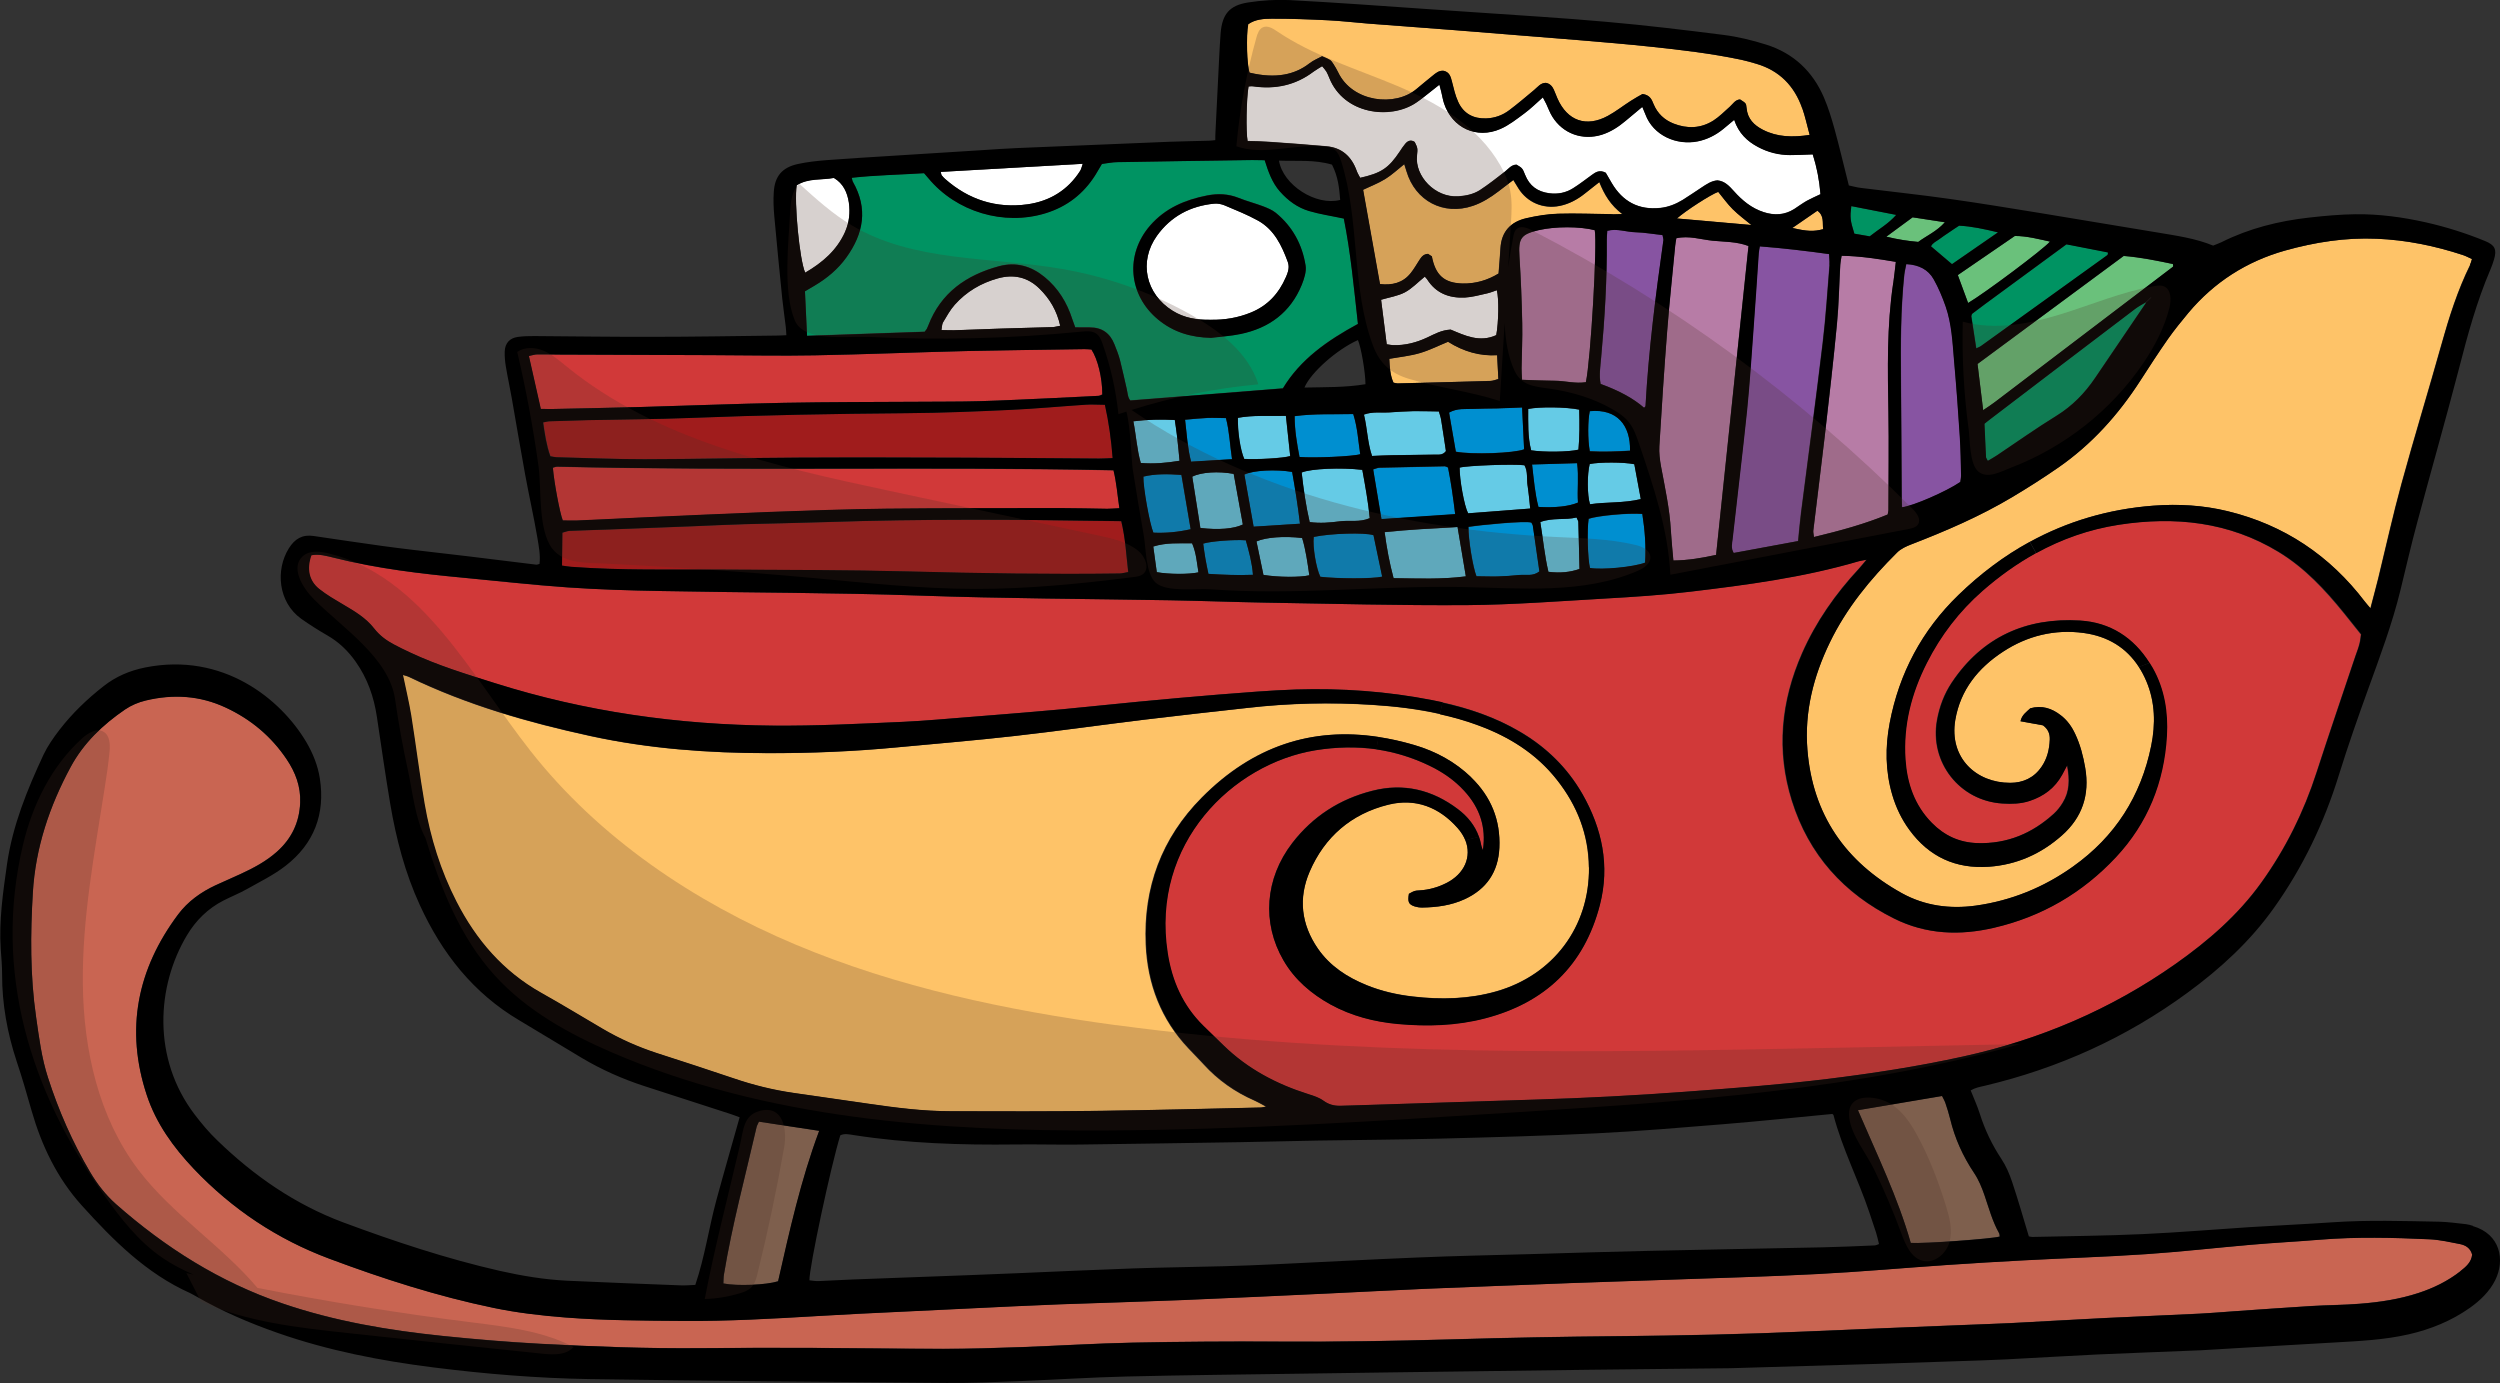 <?xml version="1.0" encoding="UTF-8"?> <svg xmlns="http://www.w3.org/2000/svg" viewBox="0 0 262.22 145.06"><rect x="0" y="0" width="262.22" height="145.06" fill="#333333" stroke="none"/><defs><style> .cls-1 { fill: #d13939; } .cls-2 { fill: #6ac17b; } .cls-3 { fill: #b77ca6; } .cls-4 { fill: #fec368; } .cls-5 { fill: #8754a2; } .cls-6 { fill: #fff; } .cls-7 { fill: #009362; } .cls-8 { fill: #4b2d23; } .cls-9 { fill: #7e5f4d; } .cls-10 { fill: #65cbe6; } .cls-11 { isolation: isolate; } .cls-12 { fill: #a01c1c; } .cls-13 { fill: #c96552; } .cls-14 { fill: #008fd0; } .cls-15 { mix-blend-mode: multiply; opacity: .22; } </style></defs><g class="cls-11"><g id="_Слой_2" data-name="Слой 2"><g id="OBJECTS"><g><path class="cls-6" d="M157,30.44c.23.89.19,3.34-.06,4.71-1.75.81-3.31.04-4.78-.58-.97.05-1.7.47-2.44.82-1.15.54-2.34.85-3.62.81-.16,0-.32-.05-.65-.09-.2-1.6-.39-3.12-.59-4.67.88-.26,1.76-.39,2.5-.78.75-.4,1.36-1.06,2.08-1.64.04.05.16.15.25.28.92,1.46,2.31,1.98,3.94,1.91.78-.04,1.55-.26,2.32-.43.35-.07.7-.22,1.05-.34Z"></path><path class="cls-6" d="M190.13,16.2c.44,1.36.7,2.73.81,4.16-.52.25-1.01.46-1.48.72-.43.24-.83.55-1.25.82-1.02.65-2.09.71-3.23.34-1.27-.41-2.25-1.22-3.12-2.2-.48-.53-.95-1.06-1.73-1.13-.65.05-1.16.42-1.68.76-.67.43-1.31.89-1.98,1.3-.72.43-1.49.74-2.33.83-2.28.24-3.96-.67-5.1-2.62-.23-.39-.45-.78-.62-1.07-.67-.35-1.07-.05-1.49.25-.63.46-1.26.95-1.93,1.37-.76.48-1.6.65-2.51.53-1.23-.16-2.07-.77-2.53-1.93-.29-.73-.31-.72-.9-1.07-.56.01-.85.45-1.24.75-.85.66-1.7,1.33-2.6,1.92-.67.43-1.44.6-2.25.65-2.46.17-4.59-2.13-4.35-4.27.09-.81.05-.82-.24-1.43-.38-.25-.71-.14-.98.18-.22.25-.4.53-.58.81-1.17,1.76-1.95,2.28-4.16,2.77-.11-.23-.27-.46-.36-.72-.54-1.51-1.56-2.44-3.18-2.59-1.99-.18-3.98-.32-5.97-.46-.77-.06-1.55-.07-2.3-.09-.19-1.02-.12-4.47.1-5.72.14,0,.3-.04.45-.02,2.33.35,4.47-.1,6.37-1.54.26-.19.56-.35.9-.57.16.2.33.38.45.57.13.21.22.45.31.68,1.53,3.8,6.37,4.4,9.08,2.59.52-.34,1-.74,1.49-1.13.29-.23.58-.46.97-.77.08.32.14.54.2.76.1.41.16.82.29,1.21.86,2.57,3.42,3.77,5.91,2.67.9-.39,1.7-1.03,2.5-1.62.66-.49,1.25-1.08,1.95-1.69.15.29.26.49.36.69.21.45.38.93.64,1.34,1.12,1.8,3.19,2.52,5.21,1.88.93-.3,1.72-.82,2.46-1.44.57-.47,1.13-.95,1.76-1.47.14.34.25.56.33.79.82,2.2,3.26,3.28,5.51,2.82.99-.2,1.88-.65,2.66-1.3.32-.26.64-.53,1.14-.95.47,1.4,1.36,2.24,2.49,2.84,1.04.55,2.17.84,3.35.85.79,0,1.57-.04,2.4-.07Z"></path><path class="cls-6" d="M111.21,34.17c-.35.06-.58.13-.81.14-1.74.06-3.49.09-5.24.15-1.7.05-3.4.13-5.1.18-.41.01-.82,0-1.31-.02.07-.35.05-.61.17-.81.38-.64.74-1.3,1.23-1.85,1.22-1.37,2.75-2.27,4.51-2.76,1.65-.46,3.12-.15,4.37,1.07,1.09,1.07,1.83,2.32,2.18,3.9Z"></path><path class="cls-6" d="M135.08,27.5c.2.55.01,1.07-.2,1.57-.73,1.71-1.91,2.99-3.67,3.71-1.37.56-2.79.78-4.2.76-1.46.03-2.79-.18-4-.94-2.85-1.76-3.6-5.16-1.65-7.88,1.46-2.03,3.51-3.12,6-3.36.35-.03.75.05,1.09.18,1.19.5,2.39.98,3.51,1.6,1.7.95,2.49,2.61,3.13,4.36Z"></path><path class="cls-6" d="M113.57,17.18c-.12.34-.16.57-.28.75-1.29,2.02-3.19,3.17-5.51,3.5-3.27.46-6.18-.47-8.66-2.67-.12-.11-.24-.23-.34-.36-.05-.06-.05-.15-.11-.37,4.98-.28,9.88-.56,14.9-.85Z"></path><path class="cls-6" d="M89.03,21.25c.15,1.04.04,2.08-.39,3.05-.87,1.95-2.38,3.24-4.19,4.29-.58-1.28-1.18-7.45-.89-9.17,1.23-.77,2.6-.52,3.9-.77.99.59,1.4,1.53,1.57,2.58Z"></path><path class="cls-13" d="M259.3,131.59c-.08.81-.67,1.29-1.25,1.75-1.32,1.04-2.81,1.76-4.41,2.28-1.99.65-4.05.96-6.12,1.12-1.7.14-3.41.13-5.11.24-2.7.17-5.39.37-8.09.55-1.2.08-2.41.2-3.61.25-3.33.16-6.65.3-9.97.46-3.28.16-6.57.36-9.84.53-1.74.09-3.49.15-5.24.21-5.4.22-10.81.43-16.21.67-6.53.29-13.06.43-19.59.49-5.91.05-11.82.16-17.73.34-6.03.17-12.06.27-18.1.23-5.07-.03-10.15,0-15.23.11-3.91.08-7.81.33-11.72.47-2.71.1-5.41.18-8.11.18-4.62,0-9.24-.08-13.86-.1-3.91-.02-7.82,0-11.73.03-5.58.05-11.15-.16-16.72-.46-3.4-.19-6.8-.47-10.2-.82-5.72-.59-11.37-1.54-16.83-3.41-6.56-2.24-12.29-5.86-17.46-10.41-1.1-.98-1.98-2.12-2.73-3.38-1.85-3.13-3.3-6.44-4.41-9.89-.67-2.07-.94-4.22-1.25-6.36-.62-4.34-.6-8.71-.34-13.08.28-4.69,1.76-9.05,3.97-13.16,1.35-2.5,3.37-4.43,5.7-6.02.64-.43,1.4-.75,2.16-.94,2.87-.69,5.69-.53,8.4.74,2.62,1.23,4.77,3.01,6.39,5.42.93,1.37,1.49,2.86,1.42,4.56-.09,2.07-.91,3.78-2.44,5.14-1.13,1.01-2.46,1.71-3.82,2.34-.87.4-1.75.78-2.62,1.18-1.53.72-2.89,1.69-3.91,3.04-4.31,5.76-5.58,12.08-3.3,18.97.98,2.97,2.79,5.47,4.93,7.73,4.02,4.23,8.76,7.39,14.23,9.43,5.61,2.1,11.32,3.93,17.19,5.15,2.49.52,5.01.81,7.54,1.01,4.11.32,8.23.33,12.35.36,4.7.04,9.4-.23,14.09-.51,2.91-.18,5.82-.31,8.73-.45,3.95-.19,7.89-.38,11.84-.57,1.62-.07,3.24-.15,4.86-.21,4.24-.15,8.48-.27,12.72-.44,5.24-.21,10.47-.47,15.71-.71,3.24-.15,6.48-.33,9.72-.47,5.15-.21,10.31-.41,15.46-.61,3.33-.12,6.65-.23,9.98-.34,5.32-.19,10.65-.33,15.96-.61,4.53-.23,9.04-.64,13.56-.95,2.66-.18,5.32-.34,7.97-.48,4.28-.23,8.56-.36,12.84-.65,3.69-.25,7.37-.67,11.06-.99,2.4-.21,4.81-.33,7.21-.53,3.83-.31,7.66-.21,11.48-.04,1.07.04,2.13.29,3.19.5.59.12,1.09.41,1.28,1.1Z"></path><path class="cls-4" d="M259.28,27.17c-.08.24-.12.44-.21.62-1.31,2.66-2.2,5.47-3,8.32-1.37,4.88-2.86,9.74-4.2,14.63-.9,3.29-1.63,6.62-2.44,9.93-.25,1-.51,1.99-.82,3.14-.27-.33-.44-.5-.58-.69-3.68-4.85-8.47-8.06-14.39-9.5-2.56-.62-5.17-.78-7.81-.58-4.73.37-9.04,1.66-12.95,3.8-2.68,1.47-5.16,3.33-7.47,5.57-3.81,3.69-6.22,8.2-7.21,13.42-.48,2.53-.46,5.05.27,7.54.39,1.33.98,2.56,1.8,3.68,2.06,2.82,4.86,4.1,8.33,3.86,2.92-.2,5.46-1.33,7.66-3.28,2.15-1.9,2.92-4.27,2.45-7.08-.21-1.24-.52-2.44-1.06-3.58-.36-.76-.84-1.44-1.51-1.95-.94-.72-1.96-1.07-3.19-.73-.39.38-.89.69-1.03,1.36.85.16,1.66.31,2.36.43.58.43.73.94.71,1.5-.04,1.01-.27,1.98-.85,2.83-.79,1.17-1.95,1.7-3.3,1.7-3.56,0-6.43-2.62-5.76-6.6.54-3.16,2.41-5.45,5-7.15,2.56-1.68,5.42-2.38,8.46-1.97,2.53.34,4.49,1.55,5.79,3.56.3.46.57.97.8,1.52.92,2.19.96,4.48.5,6.75-1.07,5.28-3.79,9.54-8.2,12.67-3.07,2.19-6.48,3.58-10.21,4.1-2.69.37-5.34.03-7.75-1.31-5.91-3.28-9.36-8.22-9.9-15.05-.31-3.97.63-7.68,2.34-11.22,1.74-3.61,4.24-6.66,7.06-9.45.39-.4.96-.65,1.49-.86,3.65-1.41,7.25-2.96,10.61-4.97,1.65-.98,3.26-2.01,4.83-3.1,3.5-2.43,6.29-5.54,8.59-9.11.94-1.47,1.9-2.94,2.9-4.37.67-.95,1.41-1.86,2.15-2.75,2.7-3.21,6.09-5.38,10.13-6.52,3.14-.88,6.34-1.38,9.61-1.24,3.09.13,6.1.74,9.04,1.71.31.1.6.26.95.42Z"></path><path class="cls-1" d="M247.62,66.53c-.03.2-.06.6-.16,1-.11.44-.28.87-.43,1.3-1.36,4.06-2.75,8.12-4.07,12.19-1.34,4.15-3.25,8.01-5.79,11.55-2.46,3.43-5.6,6.14-9.02,8.55-6.76,4.76-14.2,7.93-22.27,9.7-4.72,1.04-9.48,1.77-14.27,2.36-4.96.61-9.93.97-14.91,1.34-5.23.39-10.46.66-15.7.82-5.82.18-11.64.37-17.47.56-1,.03-1.99.08-2.99.09-.63.01-1.2-.13-1.75-.53-.45-.33-1.03-.52-1.58-.69-3.34-1.05-6.37-2.64-8.89-5.1-.71-.7-1.44-1.39-2.15-2.09-2.13-2.1-3.26-4.68-3.72-7.6-1.8-11.52,6.85-19.87,15.5-21.28,2.17-.35,4.32-.4,6.41-.1,1.88.28,3.73.83,5.52,1.69,1.4.67,2.67,1.53,3.72,2.69,1.6,1.75,2.3,3.79,1.93,6.19-.06-.18-.14-.36-.18-.55-.06-.3-.14-.58-.23-.86-.42-1.19-1.19-2.15-2.23-2.92-2.68-2.02-5.68-2.75-8.95-1.91-3.41.86-6.25,2.68-8.41,5.49-2.85,3.72-3.2,8.36-.92,12.29,1.18,2.04,2.91,3.51,4.95,4.64,2.19,1.2,4.57,1.82,7.03,2.04,3.08.28,6.15.2,9.17-.59,6.3-1.64,10.4-5.56,12.04-11.89,1.07-4.12.24-8.01-1.84-11.66-1.59-2.77-3.8-4.92-6.56-6.53-2.54-1.49-5.28-2.42-8.13-3.06-.36-.08-.73-.16-1.11-.23-4.71-.92-9.48-1.26-14.27-1.11-2.7.09-5.39.32-8.09.53-2.78.22-5.55.48-8.32.74-2.69.25-5.38.55-8.07.8-2.03.19-4.06.35-6.09.52-2.36.2-4.73.39-7.09.57-1.16.09-2.33.18-3.49.23-4.57.2-9.14.44-13.72.4-9.93-.1-19.64-1.46-29.12-4.45-3.02-.95-6.04-1.87-8.91-3.22-.56-.26-1.12-.54-1.68-.83-.82-.43-1.54-.96-2.12-1.71-.86-1.1-2.05-1.8-3.24-2.5-.86-.5-1.73-1.01-2.51-1.63-1.07-.85-1.33-2.1-.82-3.53.81-.16,1.63.08,2.41.27,4.5,1.13,9.07,1.67,13.67,2.1,3.6.34,7.2.75,10.8,1,3.24.22,6.49.32,9.73.38,9.07.18,18.15.16,27.22.48,8.74.31,17.47.34,26.21.49,3.37.06,6.74.19,10.11.25,7.03.11,14.06.31,21.09.26,4.82-.04,9.64-.41,14.46-.69,2.99-.17,5.98-.37,8.95-.72,5.94-.71,11.88-1.5,17.65-3.19.19-.06.4-.08.82-.16-.34.41-.55.69-.79.94-2.45,2.64-4.5,5.56-5.96,8.87-2.21,5.03-2.72,10.2-1.07,15.46,1.77,5.65,5.44,9.75,10.73,12.37,3.35,1.67,6.88,1.8,10.47.96,5-1.16,9.27-3.65,12.77-7.39,3.35-3.57,5.07-7.87,5.35-12.74.14-2.48-.24-4.9-1.48-7.11-.11-.19-.21-.37-.33-.54-1.67-2.65-4.12-4.25-7.28-4.44-5.63-.35-10.25,1.7-13.46,6.51-.79,1.19-1.29,2.51-1.54,3.92-.81,4.43,2.37,8.49,6.87,8.76.96.06,1.91.03,2.84-.27,1.48-.49,2.65-1.36,3.41-2.75.13-.25.27-.5.52-.98.29,1.53.25,2.76-.45,3.9-.25.42-.57.83-.93,1.16-2.27,2.07-4.92,3.2-8.05,3.09-1.88-.06-3.47-.8-4.77-2.13-1.81-1.84-2.59-4.13-2.76-6.65-.24-3.59.63-6.94,2.24-10.11,1.46-2.89,3.4-5.42,5.84-7.56,1.76-1.54,3.62-2.87,5.6-3.96,2.67-1.47,5.55-2.49,8.69-2.98,5.87-.9,11.52-.32,16.74,2.84,2.76,1.67,4.89,3.98,6.89,6.44.54.68,1.08,1.36,1.76,2.2Z"></path><path class="cls-2" d="M227.91,27.69c.02.13.04.17.03.2,0,.04-.01.09-.04.11-6.22,4.73-12.44,9.45-18.66,14.18-.33.25-.68.47-1.23.85-.21-1.74-.4-3.26-.59-4.85,5.13-3.79,10.24-7.57,15.33-11.33,1.8.15,3.5.49,5.16.85Z"></path><path class="cls-7" d="M225.09,31.7s-.01.07-.03.09c-1.77,2.62-3.54,5.23-5.32,7.85-1.09,1.61-2.4,2.95-4.07,3.98-2.12,1.31-4.16,2.76-6.24,4.15-.3.2-.61.37-.95.57-.09-.19-.18-.3-.19-.41-.06-1.16-.11-2.32-.16-3.48.27-.22.49-.39.72-.57,5.03-3.83,10.06-7.66,15.1-11.49.34-.26.74-.46,1.12-.69Z"></path><path class="cls-7" d="M221.1,26.47c0,.1,0,.15,0,.18-.01.04-.03.09-.06.11-4.41,3.18-8.83,6.36-13.25,9.53-.09.07-.21.11-.49.24-.19-1.24-.36-2.33-.52-3.38.03-.09.03-.13.05-.17.02-.04.04-.08.07-.1.43-.33.86-.65,1.29-.97,2.84-2.09,5.69-4.17,8.57-6.29,1.44.28,2.9.57,4.35.85Z"></path><path class="cls-2" d="M211.33,24.75c1.26,0,2.45.32,3.69.59-.66.79-6.88,5.44-8.59,6.44-.38-1.01-.72-1.94-1.08-2.93,2.02-1.38,4-2.74,5.98-4.1Z"></path><path class="cls-9" d="M209.67,129.34c.06.1.05.24.07.35-.76.24-7.93.76-9.33.67-1.35-4.75-3.52-9.19-5.54-13.92,3.03-.51,5.89-.99,8.82-1.49.11.23.26.47.35.73.19.55.36,1.11.5,1.67.5,2.05,1.34,3.92,2.51,5.67.48.71.82,1.54,1.1,2.36.46,1.34.82,2.7,1.52,3.95Z"></path><path class="cls-5" d="M205.69,49.87c0,.24-.05.48-.08.7-1.42.98-4.98,2.53-6.1,2.64-.01-.37-.03-.73-.03-1.09-.03-4.12-.04-8.23-.08-12.35-.03-3.66-.03-7.32.35-10.96.04-.36.13-.71.21-1.1,1.31.07,2.3.56,2.88,1.6.5.9.91,1.87,1.25,2.84.63,1.83.72,3.75.88,5.66.23,2.65.43,5.3.6,7.95.09,1.37.11,2.74.14,4.12Z"></path><path class="cls-7" d="M205.49,23.67c1.33.07,2.6.35,4.07.7-1.7,1.18-3.26,2.25-4.82,3.33-.76-.64-1.44-1.23-2.2-1.87.17-.37.56-.52.88-.76.34-.25.68-.48,1.02-.71.34-.24.69-.46,1.05-.7Z"></path><path class="cls-2" d="M204,23.31c-.88.97-1.9,1.4-2.81,2.07-1.04-.1-2.08-.25-3.34-.55,1-.73,1.82-1.34,2.76-2.03,1.1.17,2.14.33,3.39.52Z"></path><path class="cls-3" d="M198.85,27.46c-.1.78-.16,1.51-.27,2.23-.68,4.5-.58,9.03-.5,13.56.06,3.41.01,6.82,0,10.23,0,.12-.04.24-.08.48-2.45,1.01-5.03,1.71-7.73,2.36-.03-.29-.09-.48-.07-.67.39-3.3.82-6.6,1.2-9.9.45-3.92.9-7.85,1.28-11.77.2-2.07.23-4.15.35-6.22.01-.28.08-.56.14-.94,1.91.03,3.74.31,5.69.64Z"></path><path class="cls-7" d="M198.89,22.54c-.84.95-1.84,1.5-2.78,2.25-.55-.1-1.11-.19-1.61-.28-.44-1.42-.47-1.71-.32-2.89,1.58.3,3.08.6,4.71.92Z"></path><path class="cls-5" d="M191.84,26.65c.02.4.07.76.04,1.11-.22,2.73-.39,5.47-.72,8.2-.71,5.94-1.51,11.88-2.27,17.81-.12.94-.2,1.89-.31,2.98-2.36.44-4.56.84-6.76,1.25-.32-.52-.17-.98-.12-1.41.5-4.51,1.05-9,1.52-13.51.29-2.85.47-5.72.68-8.58.2-2.65.36-5.31.55-7.96.02-.2.06-.4.11-.7,2.43.19,4.8.47,7.26.81Z"></path><path class="cls-4" d="M190.62,22.1c.75.54.51,1.28.61,1.94-.99.26-1.68.24-3.23-.13.92-.63,1.77-1.22,2.63-1.81Z"></path><path class="cls-4" d="M189.04,11.36c.3.86.49,1.75.77,2.79-1.82.28-3.41.24-4.92-.54-.93-.48-1.61-1.15-1.71-2.28-.05-.52-.09-.52-.68-.9-.52.03-.74.47-1.08.77-.56.49-1.09,1.04-1.71,1.44-1.32.84-2.75.89-4.19.32-.96-.38-1.68-1.05-2.09-2.03-.19-.46-.36-.96-1.16-1.07-.32.18-.79.43-1.23.72-.81.52-1.56,1.12-2.4,1.57-2.27,1.24-4.26.53-5.3-1.83-.14-.3-.25-.62-.38-.92-.16-.35-.4-.63-.83-.71-.55,0-.85.44-1.23.75-.86.72-1.71,1.45-2.61,2.12-.71.53-1.53.83-2.43.86-1.34.05-2.37-.5-2.92-1.72-.31-.67-.48-1.42-.66-2.14-.13-.51-.25-.98-.85-1.13-.5-.06-.85.24-1.2.53-.55.45-1.1.89-1.64,1.35-2.27,1.94-6.76,1.41-8.25-1.73-.14-.3-.32-.59-.49-.86-.29-.45-.3-.44-1.19-.82-.4.22-.91.42-1.32.74-1.5,1.17-3.5,1.65-6.29.98-.28-.81-.37-3.85-.14-5.08.72-.51,1.61-.58,2.46-.58,1.99,0,3.99.07,5.98.17,1.37.07,2.73.23,4.1.34,3.03.23,6.05.45,9.08.69,4.39.35,8.78.7,13.17,1.06,2.49.21,4.97.41,7.45.68,3.18.33,6.36.71,9.49,1.37.53.11,1.05.27,1.57.42,2.42.71,3.99,2.32,4.81,4.67Z"></path><path class="cls-4" d="M181.76,21.96c.58.57,1.25,1.06,1.95,1.65-2.64-.23-5.18-.46-7.82-.69.9-.81,3.54-2.51,4.33-2.79.49.59.97,1.27,1.54,1.84Z"></path><path class="cls-3" d="M179.65,25.25c1.22.12,2.49.08,3.74.55-1.13,10.81-2.26,21.58-3.4,32.4-1.47.32-2.88.57-4.48.59-.1-1.15-.21-2.13-.26-3.12-.12-2.29-.62-4.52-1.04-6.77-.13-.69-.22-1.41-.17-2.1.25-4.03.51-8.05.82-12.08.23-2.98.56-5.96.84-8.94.02-.24.08-.49.12-.79,1.31-.3,2.57.13,3.82.26Z"></path><path class="cls-5" d="M174.38,24.66c.04.27.1.43.09.58-.81,5.76-1.55,11.53-1.87,17.35,0,.06-.1.12-.15.18q-1.64-1.45-4.56-2.5c-.17-.92-.02-1.87.06-2.8.38-4.11.62-8.21.59-12.33,0-.29.03-.57.05-.93,1.02-.27,1.99.13,2.96.15.95.03,1.89.2,2.84.3Z"></path><path class="cls-14" d="M172.26,53.91c.27,1.75.4,3.43.29,5.11-1.19.46-4.53.78-5.78.56-.24-.92-.32-4.02-.14-5.16.95-.32,4.16-.62,5.63-.51Z"></path><path class="cls-10" d="M171.42,48.69c.22,1.16.44,2.37.68,3.66-1.82.44-3.6.29-5.33.54-.3-.96-.3-3.17-.03-4.22,1.04-.21,3.55-.21,4.68.02Z"></path><path class="cls-14" d="M166.75,43.12c2.88-.28,4.27,1.5,4.22,4.14-1.38.08-2.77.14-4.22.06-.22-1.26-.21-3.25,0-4.21Z"></path><path class="cls-4" d="M170.17,22.45c-.5.01-.77.03-1.03.03-1.91-.02-3.83-.11-5.74-.05-1.11.03-2.23.22-3.32.47-1.63.37-2.61,1.4-2.71,3.14-.05.87-.13,1.74-.2,2.66-1.16.71-2.43,1.08-3.78,1.05-1.93-.05-2.84-.88-3.22-2.85-.12-.08-.29-.19-.4-.26-.52.03-.71.36-.92.67-.29.46-.56.93-.9,1.35-.83,1.04-1.95,1.29-3.22,1.15-.6-3.32-1.18-6.59-1.77-9.89.76-.37,1.59-.67,2.32-1.13.7-.43,1.3-1,2-1.56.09.27.16.5.23.73.92,3.13,3.89,4.69,6.97,3.64,1-.34,1.87-.9,2.7-1.53.49-.37.99-.75,1.54-1.18.2.34.37.61.54.88.93,1.48,2.59,2.17,4.3,1.84,1.01-.2,1.87-.67,2.66-1.3.48-.38.96-.76,1.52-1.2.53,1.31,1.17,2.41,2.42,3.36Z"></path><path class="cls-4" d="M166.66,90.98c.06,6.22-3.74,11.28-9.71,12.99-2.88.82-5.82.89-8.78.54-1.66-.19-3.28-.56-4.83-1.19-2.04-.83-3.84-1.99-5.12-3.84-1.74-2.54-2.06-5.28-.86-8.07,1.57-3.65,4.37-6.06,8.24-7.02,2.88-.72,5.37.27,7.29,2.46.36.41.62.84.8,1.27.69,1.73-.07,3.55-2.03,4.52-.86.43-1.78.69-2.75.75-.56.03-.56.03-1.14.36-.15.86-.03,1.12.63,1.33.24.07.49.12.74.11,1.55-.02,3.06-.22,4.49-.88,2.3-1.07,3.51-2.88,3.63-5.38.14-2.91-.87-5.38-2.97-7.4-1.68-1.63-3.69-2.72-5.91-3.37-1.31-.38-2.59-.68-3.85-.86-6.94-1.06-13.15.95-18.5,6.36-4.22,4.26-6.13,9.44-5.87,15.39.18,4.16,1.59,7.89,4.51,10.95.52.54,1.04,1.08,1.55,1.63,1.5,1.66,3.3,2.92,5.34,3.81.36.16.7.36,1.2.63-.31.06-.42.1-.53.1-5.62.13-11.23.28-16.85.35-5.24.07-10.48.05-15.72.04-2.88,0-5.72-.36-8.57-.78-2.63-.38-5.27-.76-7.9-1.14-2.15-.31-4.24-.83-6.29-1.53-2.68-.91-5.37-1.78-8.06-2.65-1.98-.65-3.88-1.49-5.68-2.55-2.15-1.26-4.28-2.56-6.46-3.78-3.98-2.24-6.81-5.53-8.87-9.55-1.67-3.25-2.74-6.7-3.35-10.28-.54-3.07-.92-6.17-1.4-9.25-.22-1.39-.56-2.75-.87-4.26.25.08.47.12.67.22,6.07,2.93,12.49,4.78,19.05,6.2,6.12,1.33,12.34,1.78,18.59,1.79,4.5.01,8.98-.17,13.46-.6,4.14-.39,8.28-.73,12.41-1.2,4.54-.51,9.07-1.16,13.6-1.71,3.59-.44,7.18-.83,10.78-1.23,4.39-.5,8.79-.6,13.2-.32,2.37.15,4.71.43,7.02.95,1.38.3,2.74.69,4.09,1.19,3.22,1.19,6.05,2.96,8.2,5.69,2.13,2.69,3.33,5.75,3.36,9.2Z"></path><path class="cls-3" d="M167.27,24.14c.28,1.42-.42,13.57-.93,15.94-1.09.18-2.18-.15-3.29-.15-1.11,0-2.22-.06-3.4-.1-.02-.48-.06-.84-.05-1.2.02-1.58.1-3.16.07-4.73-.05-2.33-.14-4.65-.29-6.97-.12-1.93.13-2.35,1.99-2.79,1.75-.41,4.34-.41,5.91,0Z"></path><path class="cls-10" d="M165.55,54.74c.04,1.65.08,3.3.12,4.93-.99.35-2.04.45-3.26.3-.4-1.69-.56-3.44-.85-5.22,1.31-.49,2.6-.18,3.8-.48.1.24.18.35.19.47Z"></path><path class="cls-10" d="M165.64,42.97c.04,1.45.04,2.84-.08,4.2-1,.25-3.65.28-4.96.07-.36-1.42-.3-2.89-.31-4.34,1.18-.25,3.98-.21,5.35.07Z"></path><path class="cls-14" d="M165.42,48.58c.19,1.45,0,2.81.09,4.13-.95.4-2.38.56-4.15.46-.36-1.38-.48-2.82-.67-4.45,1.67-.05,3.15-.09,4.72-.14Z"></path><path class="cls-14" d="M160.78,55.13c.23,1.59.46,3.19.69,4.81-.68.54-1.45.31-2.16.38-.74.07-1.48.13-2.23.15-.74.02-1.48-.01-2.21-.02-.37-.95-.85-3.87-.84-5.18,1.11-.18,5.98-.66,6.6-.45.05.1.13.2.15.32Z"></path><path class="cls-10" d="M160.23,50.95c.12.73.17,1.47.27,2.39-2.3.18-4.43.34-6.52.5-.41-.79-.9-3.55-.89-4.79.74-.22,5.71-.4,6.8-.25.38.65.22,1.43.33,2.15Z"></path><path class="cls-14" d="M159.65,42.74c.07,1.6.14,3,.21,4.38-1.01.41-5.49.58-7.16.25-.23-1.33-.47-2.72-.71-4.1.87-.49,1.72-.34,2.53-.39.83-.04,1.66-.03,2.49-.05.83-.03,1.65-.06,2.64-.1Z"></path><path class="cls-4" d="M157.03,37.26c.05.86.08,1.64.13,2.49-.31.08-.58.2-.85.2-3.24.1-6.47.18-9.72.26-.12,0-.24-.04-.43-.08-.35-.77-.39-1.62-.44-2.5,1.1-.2,2.18-.3,3.2-.6,1.03-.3,2-.79,2.96-1.19q2.49,1.57,5.15,1.41Z"></path><path class="cls-10" d="M152.88,55.28c.31,1.81.58,3.44.87,5.18-2.55.33-5.02.22-7.58.19-.43-1.6-.72-3.17-.94-4.83,2.55-.27,5.03-.39,7.65-.53Z"></path><path class="cls-14" d="M151.88,49.04c.31,1.54.54,3.16.75,4.9-2.59.17-5.06.34-7.73.52-.31-1.82-.58-3.49-.87-5.21.28-.08.47-.18.66-.18,2.28-.06,4.56-.11,6.85-.15.08,0,.15.05.34.13Z"></path><path class="cls-10" d="M151.16,44.05c.18,1.1.34,2.2.5,3.26-.35.46-.8.36-1.19.37-1.5.03-2.99.03-4.49.06-.66.01-1.32.05-2.07.08-.48-1.41-.49-2.86-.85-4.34.93-.35,1.81-.17,2.65-.23.83-.06,1.66-.11,2.49-.13.87-.02,1.74.02,2.72.03.09.33.2.61.24.89Z"></path><path class="cls-14" d="M144.07,56.14c.3,1.43.61,2.89.91,4.34-.98.23-4.74.22-6.48.01-.44-.87-.82-3.17-.69-4.18,1.74-.37,5.36-.48,6.27-.18Z"></path><path class="cls-10" d="M142.89,49.28c.31,1.7.62,3.35.78,5.07-1.07.46-2.12.19-3.13.33-1.03.13-2.05.23-3.17.08-.4-1.73-.65-3.47-.84-5.2.97-.4,4.13-.54,6.36-.28Z"></path><path class="cls-14" d="M141.94,43.43c.45,1.45.52,2.85.73,4.21-.7.23-4.82.42-6.36.29-.27-1.42-.51-2.79-.51-4.28,2.06-.28,4.08-.18,6.15-.22Z"></path><path class="cls-7" d="M140.95,22.92c.72,3.57,1.06,7.28,1.48,11.04-3.22,1.75-6.03,3.71-7.87,6.76-5.34.42-10.64.84-16,1.27-.28-.31-.27-.78-.38-1.21-.24-1.01-.45-2.03-.71-3.04-.15-.56-.36-1.1-.58-1.64-.46-1.17-1.31-1.78-2.59-1.77-.49,0-.99,0-1.52-.01-.12-.33-.23-.59-.31-.86-.56-1.74-1.48-3.25-2.91-4.42-1.4-1.15-2.99-1.61-4.78-1.13-3.43.93-6.1,2.78-7.42,6.23-.04.11-.1.23-.15.34-.04.07-.1.13-.22.3-4.02.14-8.12.28-12.34.43-.07-1.62-.14-3.14-.22-4.67.37-.21.68-.4,1-.59,1.3-.77,2.46-1.72,3.34-2.96,1.8-2.5,2.29-5.12.69-7.93-.06-.1-.06-.23-.12-.43,2.55-.28,5.07-.32,7.58-.48.18.21.32.36.45.52,2.92,3.54,7.92,5.03,12.3,3.68,2.24-.69,3.98-2.02,5.22-4.01.22-.35.42-.71.69-1.16.52-.07,1.09-.18,1.66-.19,4.7-.08,9.4-.15,14.1-.22.41,0,.82,0,1.31.02.39,1.21.78,2.35,1.59,3.27.85.96,1.85,1.7,3.07,2.06,1.15.34,2.34.51,3.64.79ZM136.53,29.87c.26-.64.51-1.4.4-2.05-.35-2.19-1.37-4.08-3.12-5.51-.38-.31-.86-.5-1.32-.68-.85-.32-1.75-.55-2.59-.89-1.09-.43-2.17-.47-3.3-.25-2.3.45-4.38,1.33-5.96,3.14-2.65,3.04-2.3,7.29.81,9.86,1.61,1.34,3.48,1.89,5.57,1.93,1.03-.13,2.07-.18,3.08-.4,3.01-.62,5.25-2.26,6.43-5.16Z"></path><path class="cls-10" d="M136.58,56.43c.38,1.25.56,2.58.75,3.91-.97.23-3.28.22-4.81-.04-.25-1.19-.49-2.36-.73-3.51.98-.44,2.89-.58,4.79-.36Z"></path><path class="cls-14" d="M135.53,49.5c.31,1.75.6,3.53.82,5.43-1.62.1-3.14.2-4.86.31-.34-1.91-.65-3.69-.97-5.46.89-.45,3.31-.57,5.01-.28Z"></path><path class="cls-10" d="M134.87,43.62c.16,1.53.31,2.88.45,4.21-.72.22-3.49.38-4.83.3-.39-.89-.69-2.76-.67-4.31,1.62-.3,3.26-.17,5.04-.21Z"></path><path class="cls-14" d="M130.67,56.67c.33,1.18.65,2.32.75,3.62-1.58.06-3.09,0-4.67-.1-.12-.57-.23-1.09-.32-1.61-.09-.52-.16-1.05-.23-1.56.78-.25,3.23-.44,4.47-.35Z"></path><path class="cls-10" d="M129.4,49.71c.32,1.75.64,3.53.96,5.3-.94.45-2.54.59-4.45.36-.29-1.82-.57-3.61-.85-5.38.93-.47,2.75-.59,4.35-.29Z"></path><path class="cls-14" d="M128.58,43.85c.37,1.41.41,2.81.64,4.32-1.47.09-2.86.17-4.29.26-.38-1.46-.44-2.85-.63-4.4.93-.08,1.67-.16,2.41-.19.61-.02,1.22,0,1.88.02Z"></path><path class="cls-10" d="M125.04,56.98c.45,1.04.5,2.06.67,3.06-1.01.22-3.1.21-4.37-.02-.11-.84-.24-1.73-.37-2.69,1.38-.44,2.72-.33,4.07-.34Z"></path><path class="cls-14" d="M123.91,49.81c.33,1.9.64,3.76.97,5.7-1.33.3-2.62.42-3.91.36-.39-.91-1.09-4.77-1.05-5.88,1.28-.31,2.58-.28,3.99-.18Z"></path><path class="cls-10" d="M123.48,45.96c.09.77.16,1.54.24,2.37-1.4.23-2.69.35-4.06.23-.41-1.43-.48-2.86-.78-4.37,1.51-.19,2.89-.22,4.35-.14.1.69.19,1.3.26,1.91Z"></path><path class="cls-12" d="M117.6,54.66c.45,1.83.52,3.56.73,5.35-.36.06-.64.15-.92.15-7.32.11-14.64-.02-21.96-.21-6.53-.17-13.06-.16-19.59-.2-5.32-.04-10.65.1-15.96-.29-.32-.02-.64-.08-.96-.13.01-1.19.03-2.29.04-3.45.29-.07.51-.18.75-.19,1.33-.06,2.66-.09,3.99-.14,3.03-.11,6.06-.23,9.1-.35,1.74-.07,3.49-.16,5.23-.21,2.95-.08,5.91-.14,8.86-.23,9.69-.33,19.38-.27,29.07-.11.49,0,.99.01,1.62.02Z"></path><path class="cls-1" d="M116.79,49.33c.32,1.25.41,2.56.62,3.99-.48.02-.89.06-1.29.06-1.58-.02-3.16-.07-4.74-.07-6.16.01-12.31-.01-18.47.06-4.03.05-8.07.19-12.1.34-4.57.17-9.14.39-13.71.59-2.2.1-4.4.21-6.6.31-.49.02-.99,0-1.47-.01-.3-.73-.92-4.01-1.04-5.53.15-.03.3-.12.46-.11,19.41.46,38.83-.03,58.34.38Z"></path><path class="cls-12" d="M115.9,42.46c.4,1.85.65,3.64.81,5.58-.52.02-.96.06-1.41.05-4.53-.03-9.07-.08-13.6-.09-5.95-.02-11.9-.04-17.85-.01-5.41.02-10.82.15-16.22.17-3.08,0-6.16-.13-9.23-.21-.2,0-.41-.06-.65-.1-.42-1.15-.58-2.33-.76-3.55.28-.05.48-.11.68-.12,1.33-.05,2.66-.09,3.99-.12,3.58-.08,7.15-.09,10.73-.23,7.57-.3,15.13-.43,22.71-.5,3.66-.02,7.32-.18,10.98-.35,2.61-.12,5.22-.38,7.84-.54.62-.04,1.24,0,2,.01Z"></path><path class="cls-1" d="M114.48,36.66c.66,1.02,1.13,2.96,1.14,4.71-.13.05-.28.14-.43.15-1.62.09-3.24.17-4.86.24-2.54.11-5.07.25-7.61.32-2.08.06-4.16.04-6.24.06-4.74.03-9.49.02-14.23.11-5.03.1-10.06.3-15.09.44-3.08.08-6.16.14-9.23.21-.37,0-.74,0-1.22-.01-.43-1.92-.83-3.7-1.25-5.55.36-.07.63-.16.9-.17.79-.01,1.58.01,2.37.02,5.32.02,10.65.04,15.97.06,3.58.01,7.16.09,10.73.02,5.32-.1,10.64-.32,15.96-.45,4.12-.1,8.24-.14,12.35-.2.25,0,.49.03.72.04Z"></path><path class="cls-9" d="M85.93,118.61c-1.94,5.2-3.11,10.5-4.31,15.78-1.23.39-4.29.52-5.74.23.02-.3.01-.62.06-.94.86-5.21,2.24-10.31,3.42-15.45.03-.16.13-.3.25-.58,2.12.32,4.15.64,6.32.96Z"></path><path d="M259.37,128.6c2.91.85,3.39,3.58,2.35,5.67-.61,1.22-1.58,2.14-2.68,2.92-1.93,1.36-4.08,2.23-6.37,2.76-2.57.59-5.19.71-7.8.86-3.4.19-6.81.39-10.21.59-1.29.07-2.58.17-3.86.23-3.62.15-7.24.28-10.85.44-3.16.15-6.32.35-9.48.51-1.79.09-3.57.14-5.36.2-2.58.09-5.16.18-7.73.26-5.07.15-10.15.31-15.22.45-.25,0-.49.02-.74.02-4.87.05-9.74.1-14.61.16-7.04.09-14.07.19-21.1.28-3.03.04-6.07.08-9.11.13-6.16.09-12.32.15-18.47.3-3.7.09-7.4.33-11.1.48-2.58.1-5.16.21-7.73.19-12.49-.1-24.97-.21-37.46-.4-5.49-.09-10.97-.54-16.42-1.23-5.54-.7-11-1.76-16.29-3.61-2.95-1.03-5.81-2.26-8.53-3.82-.22-.12-.43-.25-.66-.36-4.6-2.06-8.06-5.54-11.36-9.19-2.58-2.86-4.21-6.26-5.27-9.95-.49-1.72-.98-3.44-1.55-5.13-.99-2.99-1.55-6.04-1.54-9.19,0-.87-.08-1.74-.14-2.61-.2-3.01.24-5.98.66-8.95.59-4.05,2.11-7.77,3.82-11.44.44-.93,1.05-1.8,1.68-2.62,1.33-1.72,2.89-3.22,4.6-4.56,1.3-1.03,2.76-1.65,4.39-1.98,8.17-1.63,14.22,3.31,16.89,7.81.7,1.19,1.22,2.47,1.43,3.84.58,3.74-.62,6.84-3.59,9.15-1.23.96-2.67,1.66-4.05,2.44-.8.45-1.65.79-2.46,1.2-1.64.84-2.9,2.08-3.84,3.65-3.21,5.36-3.65,12.95.81,18.8.73.96,1.51,1.89,2.38,2.72,3.84,3.72,8.16,6.71,13.19,8.59,5.38,2,10.83,3.81,16.44,5.09,2.31.52,4.65.91,7.03,1.03,3.99.19,7.98.33,11.97.49.49.02.98-.03,1.5-.05,1-2.95,1.42-5.97,2.21-8.89.78-2.88,1.62-5.75,2.44-8.69-.36-.13-.66-.25-.97-.35-3.01-.97-6.02-1.94-9.02-2.92-2.31-.75-4.51-1.73-6.59-2.97-2.19-1.3-4.34-2.63-6.52-3.92-4.84-2.86-8.13-7.05-10.44-12.09-1.56-3.39-2.49-6.97-3.11-10.63-.51-3.03-.94-6.08-1.4-9.13-.31-2.09-.99-4.03-2.22-5.77-.8-1.14-1.78-2.08-2.99-2.77-.94-.54-1.85-1.12-2.73-1.74-2.42-1.74-2.71-5.12-1.29-7.39.62-.99,1.41-1.47,2.6-1.29,2.38.36,4.77.7,7.16,1.04,1.07.15,2.15.28,3.22.41,1.94.23,3.88.45,5.82.68,2.4.29,4.78.59,7.17.88.08,0,.16-.04.32-.08.11-.92-.08-1.86-.23-2.78-.38-2.22-.88-4.41-1.28-6.61-.49-2.66-.93-5.33-1.4-7.99-.19-1.11-.44-2.21-.62-3.31-.09-.53-.14-1.08-.12-1.61.04-.86.52-1.39,1.37-1.51.57-.08,1.16-.09,1.74-.09,4.08.03,8.16.09,12.23.08,4.37,0,8.74-.08,13.11-.13.33,0,.66-.02,1.09-.04-.02-.32-.03-.59-.06-.86-.12-.99-.26-1.97-.37-2.97-.29-2.9-.58-5.79-.84-8.69-.07-.82-.11-1.66-.05-2.49.1-1.67.88-2.59,2.54-2.95.97-.21,1.97-.32,2.96-.4,2.32-.18,4.65-.31,6.97-.46,3.07-.19,6.14-.39,9.22-.58,1.29-.08,2.57-.18,3.86-.23,5.32-.23,10.64-.45,15.96-.66,1.37-.05,2.75-.07,4.12-.11.2,0,.4-.04.68-.06,0-.33,0-.61.02-.89.13-2.62.26-5.24.39-7.86.05-.83.08-1.66.15-2.49.17-1.96.91-2.89,2.87-3.2,1.43-.22,2.9-.32,4.35-.25,4.81.25,9.63.61,14.44.94,1.58.1,3.16.21,4.73.32,4.69.33,9.38.6,14.07,1.02,4.1.36,8.19.85,12.27,1.37,1.52.19,3.03.56,4.49,1.02,2.86.9,4.88,2.8,6.06,5.55.46,1.07.8,2.19,1.11,3.31.53,1.92.98,3.87,1.5,5.91.39.08.83.21,1.27.26,3.1.39,6.2.71,9.28,1.15,3.21.45,6.41.98,9.61,1.5,4.1.67,8.2,1.35,12.3,2.04,1.93.33,3.87.59,5.75,1.36.27-.11.59-.22.88-.36,2.9-1.45,6-2.22,9.2-2.58,1.61-.18,3.23-.33,4.85-.35,2.5-.03,4.98.31,7.42.86,2.11.48,4.17,1.13,6.17,1.95,1.03.42,1.26.88.94,1.94-.11.36-.23.72-.38,1.06-1.43,3.34-2.38,6.82-3.28,10.33-1.4,5.39-2.94,10.76-4.38,16.14-.64,2.36-1.19,4.76-1.77,7.14-.86,3.52-2.13,6.91-3.36,10.31-1.09,3.01-2.15,6.03-3.1,9.09-1.55,5.02-3.78,9.68-6.82,13.95-2.49,3.5-5.6,6.35-9.05,8.88-6.43,4.72-13.54,7.93-21.3,9.77-.47.11-.96.19-1.45.48.34.85.7,1.64.96,2.46.53,1.68,1.28,3.24,2.25,4.71.5.75.87,1.62,1.15,2.47.62,1.85,1.15,3.72,1.74,5.67.06.01.22.06.37.06,3.87-.09,7.74-.12,11.61-.3,3.74-.17,7.47-.49,11.2-.73,2.91-.18,5.82-.31,8.72-.51,3.7-.25,7.41-.13,11.11-.06.95.02,1.9.16,2.85.26.24.03.49.1.73.18ZM258.05,133.34c.59-.46,1.17-.94,1.25-1.75-.18-.68-.69-.98-1.28-1.1-1.06-.2-2.12-.45-3.19-.5-3.82-.18-7.65-.27-11.48.04-2.4.2-4.81.32-7.21.53-3.69.32-7.37.74-11.06.99-4.27.29-8.56.42-12.84.65-2.66.14-5.32.3-7.97.48-4.52.31-9.04.71-13.56.95-5.32.28-10.64.42-15.96.61-3.33.12-6.65.22-9.98.34-5.15.2-10.31.39-15.46.61-3.24.14-6.48.32-9.72.47-5.24.24-10.47.5-15.71.71-4.24.17-8.48.29-12.72.44-1.62.06-3.24.13-4.86.21-3.95.19-7.9.37-11.84.57-2.91.14-5.82.27-8.73.45-4.69.28-9.39.55-14.09.51-4.12-.03-8.24-.04-12.35-.36-2.53-.2-5.05-.49-7.54-1.01-5.88-1.22-11.58-3.05-17.19-5.15-5.47-2.04-10.21-5.2-14.23-9.43-2.14-2.26-3.95-4.76-4.93-7.73-2.28-6.89-1.01-13.21,3.3-18.97,1.01-1.35,2.37-2.32,3.91-3.04.87-.4,1.75-.78,2.62-1.18,1.37-.63,2.69-1.33,3.82-2.34,1.54-1.37,2.36-3.07,2.44-5.14.07-1.7-.5-3.19-1.42-4.56-1.62-2.41-3.76-4.2-6.39-5.42-2.72-1.27-5.53-1.43-8.4-.74-.76.18-1.52.5-2.16.94-2.33,1.59-4.35,3.52-5.7,6.02-2.22,4.1-3.69,8.47-3.97,13.16-.26,4.37-.29,8.74.34,13.08.31,2.14.57,4.29,1.25,6.36,1.11,3.45,2.56,6.76,4.41,9.89.75,1.27,1.63,2.41,2.73,3.38,5.17,4.56,10.9,8.18,17.46,10.41,5.47,1.87,11.12,2.82,16.83,3.41,3.39.35,6.8.64,10.2.82,5.57.29,11.14.51,16.72.46,3.91-.04,7.82-.04,11.73-.03,4.62.02,9.24.1,13.86.1,2.71,0,5.41-.08,8.11-.18,3.9-.14,7.81-.39,11.72-.47,5.08-.1,10.16-.14,15.23-.11,6.03.04,12.07-.06,18.1-.23,5.91-.17,11.81-.29,17.73-.34,6.53-.06,13.06-.2,19.59-.49,5.4-.24,10.81-.45,16.21-.67,1.74-.07,3.49-.13,5.24-.21,3.28-.17,6.56-.36,9.84-.53,3.32-.16,6.65-.3,9.97-.46,1.2-.06,2.41-.17,3.61-.25,2.7-.19,5.39-.39,8.09-.55,1.7-.1,3.41-.1,5.11-.24,2.07-.16,4.13-.47,6.12-1.12,1.59-.52,3.08-1.25,4.41-2.28ZM259.07,27.79c.09-.18.13-.37.21-.62-.36-.16-.64-.32-.95-.42-2.94-.97-5.95-1.58-9.04-1.71-3.27-.14-6.47.36-9.61,1.24-4.04,1.14-7.43,3.31-10.13,6.52-.74.89-1.48,1.8-2.15,2.75-1,1.43-1.95,2.9-2.9,4.37-2.3,3.57-5.09,6.68-8.59,9.11-1.57,1.09-3.19,2.12-4.83,3.1-3.36,2.01-6.96,3.56-10.61,4.97-.53.2-1.09.46-1.49.86-2.82,2.8-5.32,5.85-7.06,9.45-1.71,3.54-2.66,7.25-2.34,11.22.55,6.83,3.99,11.77,9.9,15.05,2.41,1.33,5.05,1.68,7.75,1.31,3.73-.52,7.14-1.91,10.21-4.1,4.41-3.13,7.13-7.39,8.2-12.67.46-2.27.42-4.57-.5-6.75-.23-.55-.5-1.06-.8-1.52l1.14-.42c.11.18.22.36.33.54,1.24,2.21,1.62,4.63,1.48,7.11-.28,4.87-2.01,9.17-5.35,12.74-3.5,3.74-7.77,6.23-12.77,7.39-3.58.84-7.12.71-10.47-.96-5.29-2.63-8.96-6.72-10.73-12.37-1.65-5.26-1.14-10.43,1.07-15.46,1.45-3.31,3.51-6.23,5.96-8.87.23-.25.44-.53.79-.94-.42.08-.63.11-.82.16-5.77,1.7-11.71,2.48-17.65,3.19-2.97.36-5.96.55-8.95.72-4.82.28-9.64.65-14.46.69-7.03.05-14.06-.15-21.09-.26-3.37-.06-6.74-.19-10.11-.25-8.74-.15-17.47-.18-26.21-.49-9.06-.32-18.14-.3-27.22-.48-3.24-.06-6.49-.15-9.73-.38-3.61-.25-7.2-.66-10.8-1-4.6-.43-9.18-.97-13.67-2.1-.78-.19-1.6-.43-2.41-.27-.51,1.42-.25,2.68.82,3.53.78.62,1.65,1.12,2.51,1.63,1.19.7,2.38,1.4,3.24,2.5.58.75,1.3,1.28,2.12,1.71.55.29,1.11.57,1.68.83,2.87,1.35,5.89,2.27,8.91,3.22,9.48,2.99,19.19,4.36,29.12,4.45,4.58.04,9.15-.2,13.72-.4,1.16-.05,2.33-.14,3.49-.23,2.36-.19,4.72-.38,7.09-.57,2.03-.17,4.06-.33,6.09-.52,2.69-.25,5.38-.55,8.07-.8,2.77-.26,5.55-.52,8.32-.74,2.7-.21,5.39-.44,8.09-.53,4.79-.15,9.56.19,14.27,1.11.37.07.74.15,1.11.23l-.27,1.22c-2.3-.52-4.65-.79-7.02-.95-4.41-.29-8.81-.19-13.2.32-3.59.4-7.19.79-10.78,1.23-4.53.55-9.06,1.2-13.6,1.71-4.13.47-8.27.81-12.41,1.2-4.47.42-8.96.61-13.46.6-6.25,0-12.48-.46-18.59-1.79-6.55-1.43-12.98-3.27-19.05-6.2-.2-.1-.41-.13-.67-.22.31,1.5.64,2.87.87,4.26.49,3.08.87,6.18,1.4,9.25.62,3.58,1.68,7.03,3.35,10.28,2.06,4.02,4.89,7.31,8.87,9.55,2.18,1.22,4.31,2.52,6.46,3.78,1.8,1.06,3.7,1.9,5.68,2.55,2.69.87,5.38,1.74,8.06,2.65,2.05.7,4.14,1.22,6.29,1.53,2.63.38,5.27.76,7.9,1.14,2.84.41,5.69.78,8.57.78,5.24.02,10.48.03,15.72-.04,5.61-.07,11.23-.23,16.85-.35.11,0,.22-.04.53-.1-.5-.27-.84-.47-1.2-.63-2.05-.9-3.84-2.16-5.34-3.81-.5-.55-1.03-1.09-1.55-1.63-2.92-3.06-4.33-6.79-4.51-10.95-.26-5.95,1.65-11.13,5.87-15.39,5.36-5.4,11.56-7.41,18.5-6.36l-.19,1.3c-2.09-.3-4.24-.25-6.41.1-8.65,1.41-17.3,9.75-15.5,21.28.45,2.92,1.59,5.5,3.72,7.6.71.7,1.44,1.39,2.15,2.09,2.53,2.46,5.56,4.05,8.89,5.1.55.17,1.13.36,1.58.69.55.4,1.11.54,1.75.53,1-.02,1.99-.06,2.99-.09,5.82-.19,11.64-.38,17.47-.56,5.24-.16,10.47-.43,15.7-.82,4.97-.37,9.95-.74,14.91-1.34,4.79-.59,9.55-1.32,14.27-2.36,8.07-1.77,15.51-4.95,22.27-9.7,3.42-2.41,6.56-5.12,9.02-8.55,2.54-3.54,4.45-7.4,5.79-11.55,1.32-4.07,2.71-8.13,4.07-12.19.15-.44.32-.86.43-1.3.1-.39.13-.8.16-1-.68-.84-1.22-1.52-1.76-2.2-1.99-2.47-4.13-4.77-6.89-6.44-5.22-3.16-10.87-3.74-16.74-2.84-3.13.48-6.02,1.51-8.69,2.98l-.66-1.18c3.91-2.14,8.22-3.44,12.95-3.8,2.64-.2,5.25-.05,7.81.58,5.91,1.44,10.7,4.65,14.39,9.5.14.19.31.36.58.69.31-1.16.57-2.15.82-3.14.81-3.31,1.54-6.65,2.44-9.93,1.34-4.89,2.83-9.74,4.2-14.63.79-2.85,1.69-5.66,3-8.32ZM227.94,27.89s0-.07-.03-.2c-1.66-.35-3.36-.7-5.16-.85-5.1,3.76-10.2,7.54-15.33,11.33.19,1.59.38,3.11.59,4.85.56-.38.91-.6,1.23-.85,6.22-4.72,12.44-9.45,18.66-14.18.03-.02.04-.07.04-.11ZM225.61,31.19l.03-.04-.04.04c-.08.08-.17.16-.26.24-.08.08-.17.16-.25.24,0,.01,0,.02,0,.03-.38.23-.78.43-1.12.69-5.04,3.82-10.07,7.65-15.1,11.49-.23.17-.46.35-.72.57.05,1.16.1,2.32.16,3.48,0,.11.1.21.19.41.34-.2.65-.37.95-.57,2.08-1.39,4.11-2.84,6.24-4.15,1.67-1.03,2.98-2.37,4.07-3.98,1.77-2.61,3.55-5.23,5.32-7.85.02-.02.02-.06.03-.09.01,0,.02-.01.03-.02.08-.08.16-.16.25-.24.08-.08.16-.16.25-.25ZM221.09,26.66s0-.08,0-.18c-1.45-.28-2.91-.57-4.35-.85-2.88,2.11-5.73,4.2-8.57,6.29-.43.32-.86.64-1.29.97-.03.02-.05.07-.07.1-.02.04-.02.08-.05.17.16,1.05.33,2.15.52,3.38.28-.13.4-.17.49-.24,4.42-3.17,8.84-6.35,13.25-9.53.03-.02.05-.07.06-.11ZM215.02,25.34c-1.25-.27-2.43-.59-3.69-.59-1.99,1.36-3.97,2.72-5.98,4.1.37.99.71,1.92,1.08,2.93,1.71-1,7.93-5.65,8.59-6.44ZM209.75,129.69c-.02-.11-.01-.26-.07-.35-.7-1.24-1.06-2.61-1.52-3.95-.28-.82-.62-1.65-1.1-2.36-1.17-1.75-2.02-3.62-2.51-5.67-.14-.56-.31-1.12-.5-1.67-.09-.26-.24-.5-.35-.73-2.94.5-5.79.98-8.82,1.49,2.03,4.72,4.19,9.17,5.54,13.92,1.4.09,8.57-.43,9.33-.67ZM205.61,50.57c.03-.21.09-.46.08-.7-.03-1.37-.05-2.75-.14-4.12-.17-2.65-.36-5.31-.6-7.95-.16-1.91-.25-3.83-.88-5.66-.34-.97-.74-1.94-1.25-2.84-.58-1.04-1.57-1.53-2.88-1.6-.07.39-.17.74-.21,1.1-.38,3.64-.39,7.3-.35,10.96.04,4.12.05,8.23.08,12.35,0,.36.02.72.03,1.09,1.13-.11,4.68-1.67,6.1-2.64ZM209.56,24.37c-1.46-.35-2.74-.63-4.07-.7-.36.24-.71.46-1.05.7-.35.23-.69.46-1.02.71-.32.24-.71.39-.88.76.76.64,1.45,1.23,2.2,1.87,1.56-1.08,3.12-2.15,4.82-3.33ZM201.19,25.38c.91-.67,1.94-1.1,2.81-2.07-1.25-.19-2.3-.35-3.39-.52-.94.7-1.76,1.3-2.76,2.03,1.26.31,2.3.46,3.34.55ZM198.58,29.7c.11-.72.17-1.45.27-2.23-1.95-.33-3.78-.61-5.69-.64-.06.38-.12.66-.14.94-.12,2.07-.15,4.16-.35,6.22-.37,3.93-.83,7.85-1.28,11.77-.38,3.3-.81,6.6-1.2,9.9-.02.19.04.38.07.67,2.7-.65,5.29-1.35,7.73-2.36.04-.23.09-.36.08-.48,0-3.41.05-6.82,0-10.23-.08-4.53-.17-9.06.5-13.56ZM197.09,130.51c-.11-.46-.2-.86-.32-1.25-.23-.72-.48-1.42-.71-2.13-1.16-3.43-2.83-6.66-3.75-10.18-.01-.03-.06-.05-.12-.11-3.84.37-7.6.76-11.37,1.07-4.44.36-8.87.74-13.32.96-5.52.27-11.06.42-16.59.56-4.2.11-8.4.13-12.6.2-2.74.05-5.49.12-8.23.17-5.61.09-11.23.18-16.85.25-2.24.03-4.49-.04-6.74-.01-5.67.07-11.31-.11-16.92-.98-.47-.07-.98-.2-1.43.02-.97,3.11-3.28,13.9-3.24,15.21.31.03.63.09.95.08,1.2-.04,2.41-.13,3.61-.17,4.03-.16,8.06-.29,12.1-.45,1.74-.06,3.49-.14,5.24-.21,4.03-.17,8.06-.36,12.09-.5,3.16-.11,6.32-.14,9.48-.23,1.83-.05,3.66-.12,5.49-.21,4.9-.23,9.8-.5,14.71-.7,3.99-.17,7.98-.25,11.98-.36,4.12-.12,8.23-.25,12.35-.34,6.07-.14,12.15-.24,18.22-.37,1.83-.04,3.66-.12,5.49-.2.15,0,.29-.08.49-.15ZM196.11,24.79c.94-.75,1.95-1.3,2.78-2.25-1.64-.32-3.14-.61-4.71-.92-.15,1.18-.12,1.48.32,2.89.5.09,1.06.18,1.61.28ZM191.89,27.76c.03-.36-.03-.72-.04-1.11-2.46-.34-4.83-.62-7.26-.81-.05.3-.09.5-.11.7-.18,2.66-.35,5.31-.55,7.96-.21,2.86-.39,5.72-.68,8.58-.47,4.51-1.02,9-1.52,13.51-.05.43-.19.89.12,1.41,2.2-.41,4.4-.81,6.76-1.25.11-1.1.19-2.04.31-2.98.76-5.94,1.56-11.87,2.27-17.81.33-2.72.49-5.46.72-8.2ZM191.23,24.04c-.1-.66.14-1.4-.61-1.94-.86.59-1.71,1.18-2.63,1.81,1.56.36,2.24.39,3.23.13ZM190.95,20.36c-.12-1.43-.38-2.8-.81-4.16-.83.03-1.61.07-2.4.07-1.18,0-2.31-.29-3.35-.85-1.13-.6-2.02-1.44-2.49-2.84-.5.42-.82.69-1.14.95-.79.64-1.67,1.09-2.66,1.3-2.25.46-4.7-.62-5.51-2.82-.09-.23-.19-.45-.33-.79-.63.52-1.19,1-1.76,1.47-.74.62-1.53,1.14-2.46,1.44-2.02.64-4.09-.08-5.21-1.88-.26-.42-.43-.89-.64-1.34-.1-.2-.21-.4-.36-.69-.69.61-1.28,1.2-1.95,1.69-.8.59-1.6,1.23-2.5,1.62-2.49,1.09-5.05-.1-5.91-2.67-.13-.39-.19-.8-.29-1.21-.05-.22-.11-.44-.2-.76-.39.31-.68.55-.97.77-.49.38-.97.78-1.49,1.13-2.71,1.81-7.55,1.2-9.08-2.59-.1-.23-.19-.47-.31-.68-.12-.19-.28-.37-.45-.57-.34.21-.63.37-.9.57-1.9,1.44-4.03,1.88-6.37,1.54-.15-.02-.31,0-.45.02-.22,1.26-.28,4.71-.1,5.72.75.02,1.53.03,2.3.09,1.99.14,3.98.28,5.97.46,1.63.14,2.64,1.08,3.18,2.59.09.26.25.5.36.72,2.21-.49,2.99-1.02,4.16-2.77.19-.28.37-.56.58-.81.27-.32.6-.44.98-.18.29.61.33.62.24,1.43-.24,2.14,1.89,4.44,4.35,4.27.81-.06,1.58-.23,2.25-.65.9-.59,1.75-1.26,2.6-1.92.39-.3.69-.74,1.24-.75.59.36.62.35.9,1.07.46,1.16,1.31,1.77,2.53,1.93.91.12,1.75-.05,2.51-.53.67-.42,1.29-.91,1.93-1.37.41-.3.82-.6,1.49-.25.17.29.39.69.62,1.07,1.15,1.95,2.83,2.86,5.1,2.62.84-.09,1.61-.39,2.33-.83.67-.41,1.32-.87,1.98-1.3.52-.34,1.03-.71,1.68-.76.78.07,1.25.61,1.73,1.13.87.97,1.85,1.79,3.12,2.2,1.14.37,2.21.31,3.23-.34.42-.27.82-.57,1.25-.82.46-.26.95-.47,1.48-.72ZM189.81,14.15c-.28-1.04-.47-1.94-.77-2.79-.82-2.35-2.39-3.96-4.81-4.67-.52-.15-1.04-.31-1.57-.42-3.13-.66-6.31-1.03-9.49-1.37-2.48-.26-4.96-.47-7.45-.68-4.39-.36-8.78-.71-13.17-1.06-3.03-.24-6.05-.46-9.08-.69-1.37-.11-2.73-.27-4.1-.34-1.99-.1-3.99-.18-5.98-.17-.85,0-1.74.07-2.46.58-.23,1.23-.14,4.27.14,5.08,2.79.68,4.79.19,6.29-.98.41-.32.92-.52,1.32-.74.89.39.9.37,1.19.82.18.28.35.57.49.86,1.49,3.14,5.99,3.67,8.25,1.73.54-.46,1.09-.9,1.64-1.35.35-.29.7-.6,1.2-.53.6.15.72.62.85,1.13.18.72.35,1.47.66,2.14.56,1.21,1.58,1.76,2.92,1.72.9-.03,1.73-.32,2.43-.86.89-.67,1.74-1.4,2.61-2.12.38-.31.67-.75,1.23-.75.43.08.67.36.83.71.14.3.25.62.38.92,1.04,2.36,3.03,3.07,5.3,1.83.84-.46,1.59-1.06,2.4-1.57.44-.29.91-.54,1.23-.72.8.11.97.61,1.16,1.07.41.98,1.13,1.65,2.09,2.03,1.43.56,2.87.52,4.19-.32.62-.4,1.15-.94,1.71-1.44.34-.3.57-.74,1.08-.77.59.39.64.38.68.9.1,1.14.78,1.8,1.71,2.28,1.5.77,3.1.81,4.92.54ZM183.71,23.61c-.71-.59-1.38-1.07-1.95-1.65-.58-.57-1.05-1.25-1.54-1.84-.79.28-3.42,1.99-4.33,2.79,2.65.23,5.18.46,7.82.69ZM183.39,25.8c-1.25-.47-2.52-.43-3.74-.55-1.25-.13-2.51-.56-3.82-.26-.05.3-.1.55-.12.79-.28,2.98-.61,5.96-.84,8.94-.32,4.02-.58,8.05-.82,12.08-.04.69.05,1.41.17,2.1.42,2.25.91,4.48,1.04,6.77.06.99.16,1.98.26,3.12,1.6-.02,3.01-.27,4.48-.59,1.13-10.82,2.26-21.59,3.4-32.4ZM174.47,25.24c.02-.16-.04-.32-.09-.58-.95-.1-1.89-.28-2.84-.3-.97-.02-1.94-.42-2.96-.15-.02.35-.05.64-.05.93.03,4.12-.21,8.23-.59,12.33-.08.94-.24,1.89-.06,2.8q2.92,1.06,4.56,2.5c.05-.06.15-.12.15-.18.32-5.82,1.06-11.59,1.87-17.35ZM172.55,59.01c.11-1.67-.02-3.36-.29-5.11-1.47-.12-4.68.18-5.63.51-.18,1.14-.1,4.24.14,5.16,1.25.22,4.59-.1,5.78-.56ZM172.1,52.35c-.24-1.29-.46-2.5-.68-3.66-1.13-.23-3.63-.23-4.68-.02-.27,1.05-.27,3.26.03,4.22,1.73-.26,3.51-.1,5.33-.54ZM170.97,47.27c.06-2.64-1.34-4.42-4.22-4.14-.21.96-.23,2.95,0,4.21,1.45.08,2.84.02,4.22-.06ZM169.15,22.48c.26,0,.53-.01,1.03-.03-1.25-.95-1.89-2.05-2.42-3.36-.56.44-1.04.82-1.52,1.2-.79.63-1.66,1.1-2.66,1.3-1.71.33-3.37-.36-4.3-1.84-.17-.27-.34-.55-.54-.88-.55.43-1.04.8-1.54,1.18-.83.63-1.71,1.2-2.7,1.53-3.08,1.05-6.05-.51-6.97-3.64-.07-.24-.15-.46-.23-.73-.69.55-1.3,1.13-2,1.56-.73.45-1.56.76-2.32,1.13.59,3.3,1.17,6.56,1.77,9.89,1.27.14,2.39-.11,3.22-1.15.34-.42.6-.89.9-1.35.21-.31.4-.64.92-.67.11.07.27.19.4.26.38,1.98,1.29,2.8,3.22,2.85,1.35.03,2.62-.34,3.78-1.05.07-.92.15-1.78.2-2.66.1-1.74,1.08-2.77,2.71-3.14,1.09-.25,2.21-.43,3.32-.47,1.92-.06,3.83.03,5.74.05ZM166.34,40.09c.51-2.37,1.21-14.52.93-15.94-1.57-.41-4.16-.41-5.91,0-1.86.44-2.11.85-1.99,2.79.15,2.32.24,4.64.29,6.97.04,1.58-.05,3.16-.07,4.73,0,.36.03.72.05,1.2,1.19.03,2.29.09,3.4.1,1.11,0,2.2.33,3.29.15ZM165.67,59.68c-.04-1.63-.08-3.28-.12-4.93,0-.11-.09-.22-.19-.47-1.21.3-2.49-.01-3.8.48.29,1.78.45,3.53.85,5.22,1.22.15,2.26.05,3.26-.3ZM165.56,47.16c.13-1.36.12-2.75.08-4.2-1.37-.28-4.16-.31-5.35-.07,0,1.45-.06,2.91.31,4.34,1.31.21,3.96.18,4.96-.07ZM165.51,52.71c-.1-1.32.1-2.68-.09-4.13-1.57.04-3.05.09-4.72.14.19,1.63.3,3.06.67,4.45,1.76.1,3.2-.05,4.15-.46ZM161.46,59.94c-.23-1.62-.46-3.22-.69-4.81-.02-.11-.11-.22-.15-.32-.63-.22-5.49.26-6.6.45-.02,1.31.46,4.24.84,5.18.73,0,1.47.04,2.21.02.75-.02,1.49-.07,2.23-.15.71-.07,1.49.17,2.16-.38ZM160.5,53.34c-.1-.92-.16-1.66-.27-2.39-.12-.72.05-1.49-.33-2.15-1.09-.15-6.07.03-6.8.25-.01,1.24.48,4,.89,4.79,2.09-.16,4.22-.32,6.52-.5ZM159.86,47.12c-.07-1.38-.13-2.79-.21-4.38-.99.04-1.81.08-2.64.1-.83.02-1.67.01-2.49.05-.81.04-1.66-.1-2.53.39.24,1.38.48,2.76.71,4.1,1.67.33,6.15.16,7.16-.25ZM157.16,39.75c-.04-.85-.08-1.62-.13-2.49q-2.67.16-5.15-1.41c-.96.39-1.93.89-2.96,1.19-1.02.3-2.1.41-3.2.6.05.88.08,1.73.44,2.5.19.03.31.08.43.08,3.24-.09,6.48-.17,9.72-.26.27,0,.54-.12.85-.2ZM156.94,35.15c.25-1.37.29-3.82.06-4.71-.35.12-.7.26-1.05.34-.77.17-1.54.39-2.32.43-1.63.07-3.02-.45-3.94-1.91-.08-.13-.21-.24-.25-.28-.72.58-1.33,1.24-2.08,1.64-.74.39-1.62.52-2.5.78.19,1.56.39,3.07.59,4.67.33.05.49.09.65.09,1.27.05,2.47-.27,3.62-.81.75-.35,1.47-.77,2.44-.82,1.48.62,3.04,1.38,4.78.58ZM153.75,60.46c-.29-1.74-.56-3.36-.87-5.18-2.63.14-5.1.27-7.65.53.22,1.66.51,3.23.94,4.83,2.56.03,5.03.14,7.58-.19ZM152.63,53.93c-.21-1.74-.44-3.36-.75-4.9-.19-.08-.26-.13-.34-.13-2.28.05-4.56.09-6.85.15-.19,0-.38.1-.66.18.29,1.72.56,3.38.87,5.21,2.67-.18,5.14-.34,7.73-.52ZM151.66,47.31c-.16-1.06-.32-2.16-.5-3.26-.04-.28-.14-.56-.24-.89-.98-.01-1.85-.04-2.72-.03-.83.02-1.66.07-2.49.13-.84.06-1.72-.11-2.65.23.36,1.48.37,2.93.85,4.34.75-.03,1.41-.07,2.07-.08,1.5-.03,2.99-.03,4.49-.06.4-.01.84.09,1.19-.37ZM144.97,60.48c-.3-1.45-.61-2.91-.91-4.34-.91-.31-4.53-.19-6.27.18-.13,1.01.26,3.3.69,4.18,1.75.21,5.51.22,6.48-.01ZM143.67,54.35c-.17-1.71-.47-3.37-.78-5.07-2.22-.26-5.39-.13-6.36.28.19,1.73.44,3.47.84,5.2,1.12.15,2.15.05,3.17-.08,1.01-.13,2.06.13,3.13-.33ZM143.22,40.3c0-1.24-.47-3.93-.79-4.63-2.18.97-4.94,3.39-5.61,4.98,2.17-.05,4.3,0,6.39-.35ZM142.67,47.64c-.21-1.37-.27-2.77-.73-4.21-2.07.05-4.08-.06-6.15.22,0,1.49.24,2.86.51,4.28,1.54.13,5.66-.06,6.36-.29ZM142.43,33.97c-.42-3.77-.76-7.47-1.48-11.04-1.3-.28-2.49-.45-3.64-.79-1.22-.36-2.22-1.1-3.07-2.06-.81-.92-1.21-2.06-1.59-3.27-.49,0-.9-.02-1.31-.02-4.7.07-9.4.13-14.1.22-.57,0-1.14.13-1.66.19-.27.44-.47.81-.69,1.16-1.25,1.98-2.98,3.32-5.22,4.01-4.38,1.35-9.37-.14-12.3-3.68-.13-.15-.26-.3-.45-.52-2.51.16-5.03.2-7.58.48.05.2.06.33.12.43,1.6,2.8,1.12,5.43-.69,7.93-.88,1.23-2.04,2.19-3.34,2.96-.32.19-.63.38-1,.59.08,1.54.15,3.05.22,4.67,4.21-.15,8.31-.29,12.34-.43.12-.17.18-.23.22-.3.06-.11.11-.23.15-.34,1.32-3.45,3.99-5.3,7.42-6.23,1.79-.48,3.38-.02,4.78,1.13,1.43,1.17,2.35,2.67,2.91,4.42.09.27.19.53.31.86.54,0,1.03.02,1.52.01,1.28-.01,2.13.6,2.59,1.77.22.54.43,1.08.58,1.64.26,1.01.47,2.02.71,3.04.1.43.1.91.38,1.21,5.36-.43,10.66-.85,16-1.27,1.84-3.05,4.66-5.01,7.87-6.76ZM140.57,20.97c-.1-1.22-.21-2.43-.86-3.7-1.85-.55-3.7-.35-5.56-.42.42,2.56,3.88,4.78,6.42,4.12ZM137.33,60.34c-.19-1.32-.37-2.65-.75-3.91-1.89-.22-3.8-.08-4.79.36.24,1.15.48,2.32.73,3.51,1.53.25,3.84.27,4.81.04ZM136.35,54.93c-.22-1.9-.51-3.68-.82-5.43-1.7-.3-4.12-.17-5.01.28.31,1.77.63,3.55.97,5.46,1.72-.11,3.24-.21,4.86-.31ZM135.33,47.83c-.15-1.33-.29-2.68-.45-4.21-1.78.04-3.42-.09-5.04.21-.02,1.55.28,3.41.67,4.31,1.34.08,4.11-.08,4.83-.3ZM131.42,60.29c-.1-1.3-.42-2.44-.75-3.62-1.24-.09-3.69.1-4.47.35.07.51.14,1.04.23,1.56.09.52.2,1.04.32,1.61,1.59.11,3.09.16,4.67.1ZM130.36,55.01c-.32-1.77-.64-3.56-.96-5.3-1.59-.3-3.42-.19-4.35.29.28,1.77.56,3.56.85,5.38,1.92.23,3.52.09,4.45-.36ZM129.23,48.17c-.23-1.51-.27-2.9-.64-4.32-.66,0-1.27-.04-1.88-.02-.74.03-1.47.11-2.41.19.19,1.55.25,2.94.63,4.4,1.43-.09,2.82-.17,4.29-.26ZM125.7,60.04c-.17-1-.22-2.02-.67-3.06-1.35.02-2.69-.09-4.07.34.13.96.25,1.85.37,2.69,1.27.23,3.36.24,4.37.02ZM124.89,55.51c-.33-1.94-.65-3.8-.97-5.7-1.4-.09-2.71-.13-3.99.18-.03,1.11.66,4.97,1.05,5.88,1.29.06,2.58-.06,3.91-.36ZM123.72,48.33c-.08-.83-.15-1.6-.24-2.37-.07-.61-.16-1.22-.26-1.91-1.46-.07-2.84-.05-4.35.14.3,1.51.37,2.94.78,4.37,1.37.11,2.66,0,4.06-.23ZM118.34,60.01c-.21-1.78-.29-3.52-.73-5.35-.63,0-1.13-.01-1.62-.02-9.69-.16-19.38-.21-29.07.11-2.95.1-5.91.15-8.86.23-1.74.05-3.49.14-5.23.21-3.03.12-6.07.24-9.1.35-1.33.05-2.66.08-3.99.14-.23.01-.46.12-.75.19-.01,1.15-.03,2.26-.04,3.45.32.05.64.1.96.13,5.32.4,10.64.26,15.96.29,6.53.04,13.06.03,19.59.2,7.32.19,14.64.31,21.96.21.28,0,.55-.09.92-.15ZM117.41,53.31c-.21-1.43-.31-2.74-.62-3.99-19.5-.41-38.92.09-58.34-.38-.16,0-.31.07-.46.11.12,1.52.74,4.8,1.04,5.53.48,0,.98.03,1.47.01,2.2-.09,4.4-.21,6.6-.31,4.57-.2,9.14-.42,13.71-.59,4.03-.15,8.06-.29,12.1-.34,6.16-.07,12.31-.05,18.47-.06,1.58,0,3.16.05,4.74.07.4,0,.8-.04,1.29-.06ZM116.7,48.04c-.15-1.94-.4-3.74-.81-5.58-.76,0-1.38-.06-2-.01-2.61.17-5.22.42-7.84.54-3.65.17-7.31.32-10.98.35-7.57.06-15.14.2-22.71.5-3.58.14-7.16.15-10.73.23-1.33.03-2.66.07-3.99.12-.2,0-.4.07-.68.12.18,1.22.34,2.4.76,3.55.24.04.45.09.65.1,3.07.08,6.15.21,9.23.21,5.41-.01,10.82-.14,16.22-.17,5.95-.03,11.9-.01,17.85.01,4.54.01,9.07.06,13.6.09.45,0,.89-.03,1.41-.05ZM115.62,41.37c0-1.75-.47-3.69-1.14-4.71-.22-.01-.47-.05-.72-.04-4.12.07-8.24.11-12.35.2-5.32.13-10.64.35-15.96.45-3.58.07-7.15-.01-10.73-.02-5.32-.02-10.65-.04-15.97-.06-.79,0-1.58-.03-2.37-.02-.27,0-.54.09-.9.17.42,1.85.82,3.63,1.25,5.55.48,0,.85.02,1.22.01,3.08-.07,6.15-.12,9.23-.21,5.03-.14,10.06-.34,15.09-.44,4.74-.09,9.49-.08,14.23-.11,2.08-.02,4.16,0,6.24-.06,2.54-.07,5.07-.21,7.61-.32,1.62-.07,3.24-.15,4.86-.24.15,0,.3-.1.43-.15ZM113.29,17.93c.12-.18.16-.41.28-.75-5.02.29-9.92.57-14.9.85.06.21.06.31.11.37.1.13.22.25.34.36,2.48,2.19,5.38,3.12,8.66,2.67,2.32-.33,4.22-1.48,5.51-3.5ZM110.39,34.31c.23,0,.46-.08.81-.14-.35-1.58-1.09-2.83-2.18-3.9-1.24-1.22-2.72-1.53-4.37-1.07-1.76.49-3.29,1.39-4.51,2.76-.49.55-.85,1.22-1.23,1.85-.12.2-.1.46-.17.81.49,0,.9.03,1.31.02,1.7-.06,3.4-.13,5.1-.18,1.74-.06,3.49-.09,5.24-.15ZM88.65,24.3c.43-.98.54-2.01.39-3.05-.16-1.05-.57-1.99-1.57-2.58-1.29.24-2.67,0-3.9.77-.29,1.72.3,7.89.89,9.17,1.8-1.05,3.32-2.34,4.19-4.29ZM81.61,134.39c1.2-5.28,2.37-10.58,4.31-15.78-2.16-.33-4.2-.64-6.32-.96-.12.28-.22.42-.25.58-1.18,5.14-2.56,10.24-3.42,15.45-.05.31-.04.63-.06.94,1.45.29,4.51.16,5.74-.23Z"></path><path d="M225.48,69.53l-1.14.42c-1.3-2.02-3.26-3.22-5.79-3.56-3.03-.41-5.9.29-8.46,1.97-2.6,1.7-4.46,3.99-5,7.15-.67,3.98,2.2,6.61,5.76,6.6,1.36,0,2.51-.53,3.3-1.7.58-.85.81-1.82.85-2.83.02-.56-.13-1.07-.71-1.5-.7-.13-1.51-.28-2.36-.43.14-.67.64-.99,1.03-1.36,1.22-.34,2.25,0,3.19.73.68.52,1.16,1.19,1.51,1.95.54,1.14.85,2.35,1.06,3.58.48,2.8-.3,5.18-2.45,7.08-2.2,1.94-4.74,3.07-7.66,3.28-3.46.24-6.26-1.03-8.33-3.86-.82-1.12-1.41-2.35-1.8-3.68-.73-2.49-.75-5.01-.27-7.54.99-5.22,3.4-9.73,7.21-13.42,2.31-2.24,4.8-4.11,7.47-5.57l.66,1.18c-1.98,1.09-3.84,2.42-5.6,3.96-2.44,2.14-4.38,4.67-5.84,7.56-1.61,3.18-2.48,6.53-2.24,10.11.17,2.52.95,4.81,2.76,6.65,1.31,1.34,2.89,2.07,4.77,2.13,3.13.1,5.78-1.02,8.05-3.09.36-.33.68-.74.93-1.16.7-1.14.75-2.37.45-3.9-.26.48-.39.73-.52.98-.76,1.39-1.93,2.26-3.41,2.75-.93.31-1.88.33-2.84.27-4.5-.27-7.68-4.33-6.87-8.76.26-1.41.75-2.73,1.54-3.92,3.21-4.81,7.83-6.85,13.46-6.51,3.16.19,5.61,1.79,7.28,4.44Z"></path><path d="M225.64,31.15l-.03.04c-.08.09-.16.17-.25.25-.08.08-.17.16-.25.24-.01,0-.02.01-.03.02,0-.01,0-.02,0-.03.08-.08.17-.16.25-.24.09-.08.17-.16.26-.24l.04-.04Z"></path><path d="M165.97,83.27c2.08,3.65,2.91,7.53,1.84,11.66-1.64,6.33-5.74,10.25-12.04,11.89-3.02.79-6.09.87-9.17.59-2.46-.23-4.84-.84-7.03-2.04-2.04-1.13-3.77-2.6-4.95-4.64-2.28-3.93-1.93-8.58.92-12.29,2.16-2.81,5-4.63,8.41-5.49,3.27-.84,6.27-.11,8.95,1.91,1.04.78,1.81,1.74,2.23,2.92l-1.43.36c-.17-.43-.44-.86-.8-1.27-1.93-2.19-4.42-3.18-7.29-2.46-3.87.96-6.67,3.37-8.24,7.02-1.2,2.79-.89,5.53.86,8.07,1.28,1.85,3.08,3.01,5.12,3.84,1.55.63,3.17,1,4.83,1.19,2.96.35,5.9.28,8.78-.54,5.97-1.71,9.77-6.77,9.71-12.99-.03-3.45-1.23-6.51-3.36-9.2-2.15-2.73-4.98-4.5-8.2-5.69-1.34-.5-2.71-.89-4.09-1.19l.27-1.22c2.85.63,5.59,1.56,8.13,3.06,2.75,1.61,4.97,3.76,6.56,6.53Z"></path><path d="M154.3,81.53c2.09,2.02,3.1,4.5,2.97,7.4-.12,2.51-1.33,4.32-3.63,5.38-1.43.66-2.94.86-4.49.88-.24,0-.5-.04-.74-.11-.66-.21-.77-.47-.63-1.33.58-.32.58-.33,1.14-.36.97-.06,1.88-.32,2.75-.75,1.96-.97,2.72-2.79,2.03-4.52l1.43-.36c.1.28.18.56.23.86.03.19.12.37.18.55.37-2.4-.33-4.44-1.93-6.19-1.05-1.16-2.32-2.02-3.72-2.69-1.8-.86-3.64-1.42-5.52-1.69l.19-1.3c1.26.18,2.54.47,3.85.86,2.21.66,4.22,1.75,5.91,3.37Z"></path><path d="M136.94,27.83c.11.65-.15,1.41-.4,2.05-1.18,2.89-3.42,4.54-6.43,5.16-1.01.21-2.05.27-3.08.4-2.09-.04-3.96-.59-5.57-1.93-3.11-2.58-3.46-6.83-.81-9.86,1.58-1.81,3.66-2.69,5.96-3.14,1.13-.22,2.21-.18,3.3.25.84.34,1.74.57,2.59.89.46.18.95.38,1.32.68,1.75,1.43,2.77,3.32,3.12,5.51ZM134.88,29.07c.21-.5.4-1.02.2-1.57-.64-1.75-1.43-3.41-3.13-4.36-1.12-.62-2.32-1.09-3.51-1.6-.33-.14-.73-.22-1.09-.18-2.49.24-4.54,1.33-6,3.36-1.94,2.71-1.19,6.12,1.65,7.88,1.21.75,2.54.97,4,.94,1.41.03,2.83-.2,4.2-.76,1.75-.71,2.93-1.99,3.67-3.71Z"></path><g class="cls-15"><path class="cls-8" d="M27.01,135.09c-3.77-4.47-8.95-7.71-12.5-12.39-4.17-5.5-5.75-12.6-5.82-19.5-.08-6.9,1.23-13.73,2.29-20.55.2-1.26.39-2.53.51-3.8.07-.77.04-1.7-.62-2.09-.72-.43-1.62.11-2.24.67-3.22,2.9-5.22,6.97-6.22,11.18-3.14,13.27.76,25.81,8.44,36.65,1.77,2.5,3.69,4.98,6.23,6.7,1.01.69,2.1,1.24,3.22,1.73-.25-.05-.5-.11-.75-.16l1.53,2.99c4.85,2.15,10.21,2.74,15.48,3.31,6.79.73,13.58,1.47,20.37,2.16,1.14.12,2.48.16,3.23-.71-3.27-1.69-7.02-2.12-10.68-2.58-7.53-.94-15.02-2.15-22.46-3.61Z"></path><path class="cls-8" d="M117.07,107.53c-11.49-1.56-22.95-3.96-33.64-8.46-10.69-4.5-20.62-11.19-27.79-20.31-6.25-7.94-11.36-18.34-21.18-20.72-.91-.22-1.99-.33-2.69.29-1.33,1.17-.07,3.3,1.18,4.55,2.99,2.99,7.87,6.14,8.49,10.47.36,2.49.8,4.96,1.34,7.42.48,2.16.77,5.18,1.85,7.13,1.56,5.2,3.62,10.4,7.27,14.42,3.32,3.66,7.77,6.12,12.31,8.08,16.24,7,34.35,8.27,52.03,8.17,14.14-.08,28.25-.98,42.36-1.88,17.92-1.14,36-2.31,53.29-7.18-6.46.13-12.91.26-19.37.39-25.18.5-50.49,1-75.45-2.38Z"></path><path class="cls-8" d="M57.93,57.54c1.21,1.62,3.66,1.48,5.46,1.57,7.22.36,14.43.83,21.62,1.49,5.75.53,11.5,1.16,17.27,1.17,5.57.01,11.13-.55,16.65-1.25.32-.04.66-.09.93-.28.78-.58.27-1.87-.49-2.48-1.16-.94-2.69-1.28-4.15-1.59-7.31-1.56-14.63-3.12-21.94-4.69-11.94-2.55-24.38-5.33-33.85-13.04-.75-.61-1.5-1.26-2.39-1.64-.89-.38-1.99-.44-2.79.11.93,3.95,1.67,7.94,2.23,11.96.34,2.45-.08,6.63,1.45,8.69Z"></path><path class="cls-8" d="M138.88,15.35c.41.05.85.13,1.16.4.33.28.48.71.62,1.12,2,6.26,1.06,13.28,3.36,19.4.7,1.85,1.85,2.89,3.74,3.46,3.13.94,6.4,1.31,9.55,2.33.17-2.74.34-5.48.51-8.22.07,1.83.36,3.57,1.01,4.99.75,1.63,2.05,1.7,3.67,1.93,2.32.33,4.52.97,6.57,2.13.66.38,1.32.81,1.79,1.41.51.64.78,1.44,1.05,2.22,1.52,4.48,3.06,9.03,3.29,13.76,8.33-1.6,16.66-3.2,25-4.8.37-.07.79-.17.99-.5.32-.52-.14-1.16-.57-1.59-11.7-11.74-25.24-21.64-39.96-29.25-.51-.26-1.18-.5-1.6-.11-.21.2-.28.5-.33.78-.19.97-.38,2.07-.54,3.24.1-1.55.19-3.1.29-4.65.07-1.13.14-2.28-.08-3.4-.18-.94-.56-1.84-1.04-2.67-2.28-4.03-6.54-6.52-10.81-8.32s-8.79-3.14-12.62-5.74c-.44-.3-.98-.62-1.46-.41-.41.18-.57.66-.69,1.08-1.04,3.73-1.75,7.55-2.1,11.4,2.92,1.04,6.14-.31,9.21.04Z"></path><path class="cls-8" d="M90.93,35.33c7.51.37,15.06.19,22.54-.55.52-.05,1.09-.09,1.51.21.36.25.54.69.68,1.11.84,2.37,1.39,4.84,1.65,7.34.28-.1.56-.18.84-.27.44,1.64.53,5.19.66,6.05.37,2.34.76,4.68,1.17,7.01.22,1.25.18,3.95,1.24,4.89,1.17,1.03,4.27.58,5.77.69,8.75.65,17.53-.39,26.3-.24,6.23.11,12.74.78,18.47-1.69.66-.28,1.4-.78,1.34-1.49-.06-.72-.89-1.08-1.59-1.24-2.73-.65-5.57-.69-8.37-.83-15.65-.75-31.52-4.51-44.46-13.32,4.32-1.37,8.79-2.28,13.31-2.69-1.06-3.32-4.07-5.62-7.11-7.32-4.2-2.35-8.81-3.98-13.55-4.79-7.44-1.28-15.52-.69-22-4.57-2.01-1.2-3.75-2.78-5.49-4.35-.77.69-.9,1.84-.96,2.88-.16,3.24-.79,8.41.49,11.46.96,2.29,5.46,1.62,7.56,1.72Z"></path><path class="cls-8" d="M226.96,30.03c-.31-.13-.67-.08-1.01-.02-3.4.59-6.6,1.97-9.9,2.98-3.3,1.01-6.85,1.66-10.18.75-.09,3.77.11,7.56.62,11.3.14,1.07.09,3.63,1,4.41.97.83,2.37.01,3.42-.39,5.6-2.14,10.54-6.01,13.9-10.98,1.21-1.79,2.22-3.73,2.74-5.82.2-.82.19-1.91-.59-2.23Z"></path><path class="cls-8" d="M79.64,116.54c-1.66.45-1.67,2.02-2,3.45-1.26,5.42-2.67,10.79-3.72,16.26,1.24-.03,2.48-.24,3.68-.6.44-.13.89-.3,1.21-.63.38-.39.52-.93.65-1.46,1.08-4.37,2.01-8.78,2.79-13.22.32-1.83-.07-4.5-2.6-3.81Z"></path><path class="cls-8" d="M201.05,119c-.88-1.61-2.06-3.24-3.94-3.72-1.75-.44-3.4-.02-3.15,1.96.23,1.85,1.82,3.79,2.62,5.43,1.06,2.18,2.01,4.42,2.85,6.7.44,1.2,1.03,2.59,2.27,2.88,1.25.29,2.48-.8,2.8-2.04.32-1.24-.02-2.54-.4-3.76-.8-2.57-1.76-5.1-3.05-7.45Z"></path></g></g></g></g></g></svg> 